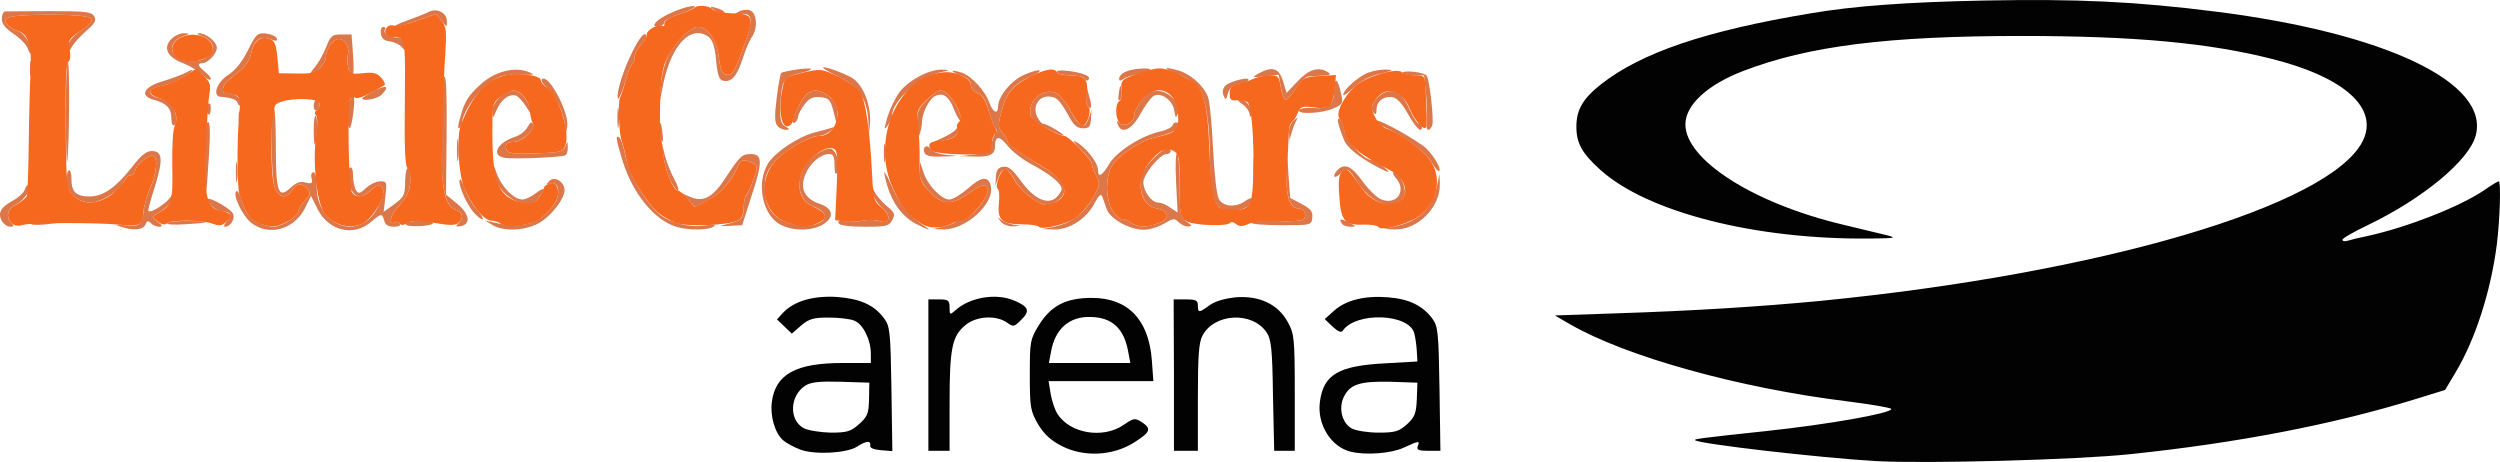 <?xml version="1.0" encoding="UTF-8"?> <svg xmlns="http://www.w3.org/2000/svg" width="2500" height="462" viewBox="68.402 167.127 825.624 152.564"><path fill="#DC774A" d="M108 241.9c-1.9-.601-1.601-.7 1.5-.4 4.899.601 5.899-.1 6.3-4.399.1-1.9 1.1-5.4 2.2-7.9 2.1-4.7 2.6-9.7 1.1-10.6-1.2-.801-6.1 3.199-6.1 5 0 .8-.601 1.399-1.4 1.399s-1.7.8-2.1 1.8c-1 2.9-7.5 7.2-11.101 7.2-4.3 0-7.699-2.899-8-6.899-.1-1.7.2-3.4.7-3.7s.9 1 .9 2.8c0 4.3 1.5 5.8 6 5.8s8.6-2.899 14-9.7c2.899-3.8 4.7-5.3 6.5-5.3 3.6 0 3.8 2.8 1.1 11.601-1.399 4.3-2.399 8-2.2 8.199.9.9 6.801-3.1 7.601-5.1.7-1.7.899-1.8.899-.4.101 1.7-2.1 4.301-5.5 6.4-1.899 1.1-1.899 1.1.101 2.7 1.6 1.2 1.7 1.5.5 1.6-.9 0-2.101-.5-2.8-1.2-.9-.899-1.301-.699-1.801.5-.699 1.799-4.199 2.099-8.399.599zM151.1 240.5c-2.8-2.5-5.899-9-4.7-10.2.301-.3.801.301 1.2 1.301 1.9 5.899 2.9 7.5 5.7 8.899 1.6.8 4.1 1.5 5.4 1.5 2.8 0 8.3-3.5 8.3-5.3 0-.6 1-2.1 2.1-3.4 1.8-1.8 2-2.5.9-3.8-1.7-2.1-3.7-1.899-5.2.5-1.9 3-4.4 2.5-5.7-1.1-1.2-3.601-1.5-25.5-.3-26.2.4-.3.7 5.5.7 12.8 0 15.2.8 17.4 4.899 13.601 1.801-1.7 3.2-2.2 4.9-1.7 2.1.5 2.4.3 2-1.4-.3-1.1 0-2 .6-2 .7 0 1.101 1.9 1.101 4.9 0 13 14.2 18 20 7 1.1-2.2 2-4.601 2-5.4 0-2.5-2.101-2.8-4.101-.6-1.1 1.2-2.8 2.1-3.8 2.1-2.899 0-5.6-8-3.1-9.5.6-.399 1 .7 1 2.7 0 1.8.5 4 1 4.8.8 1.2 1.3 1.101 3.3-.8 1.3-1.2 3.4-2.2 4.7-2.2 2.2 0 2.2.3 1.7 5l-.599 5.099 2.9-2.1c3.899-2.8 4.2-3.3 4.2-8.5.1-2.399.5-4.2 1-3.899 1.199.699 1 6.199-.301 8.699-.6 1.2-2.3 3.4-3.6 4.9-2.3 2.4-2.5 5.6-.3 4.3.5-.3 1.1-.1 1.5.5.399.601-.5 1-2 1-1.8 0-2.9-.6-3.2-2-.7-2.5-.9-2.5-4.5.5-5.7 4.9-13.9 2.8-17.5-4.3l-2.2-4.4-2 4.101C165.4 243.1 156.9 245.3 151.1 240.5zM231 241.4l-2.5-1.5 3 .7c9.399 2.199 15.1.5 19.8-5.801 2.4-3.3 1.7-8.1-1.1-7.1-1.4.5-1.5.4-.4-.8 1.5-1.601 4.5-.2 5 2.5.6 2.8-4.5 9.399-8.8 11.6-4.6 2.401-11.5 2.601-15 .401zM291.7 242c-7.2-2.2-14.4-11-17.7-21.8-2.2-7.2-2.4-8.6-1.101-7.7.5.3 1.5 3.101 2.101 6.3 1.2 5.9 6.399 14.801 11 18.9 3.399 3 10.1 4.7 15.199 3.9 3-.4 3.9-.301 2.801.399-1.801 1.201-8.4 1.201-12.3.001zM326.3 241.4c-6-3-8.3-13.601-4.3-20.2 2.3-3.8 9.8-8.8 15.3-10.3 2.1-.5 4.6-1.2 5.5-1.5 1.399-.5 1.3-.3-.2 1-1.1.899-2.8 1.6-3.8 1.6-3.2 0-11.7 5.101-14.8 8.8-2.4 2.9-3 4.601-3 8.2 0 6.5 2.6 10.2 8.3 11.9 9.1 2.6 16.1-2.4 7.7-5.601-6.301-2.399-6.101-11.899.5-16.899 1.899-1.4 4.199-2.4 5.199-2.2 2 .4 3.5 5.9 2.2 8-.6.8-.899 0-.899-2.4 0-3-.4-3.8-1.801-3.8-2.8 0-6.3 3-7.8 6.7-2 4.6-.2 8.1 4.601 9.7 4.6 1.5 5.1 4.5 1.1 6.899-3.6 2.101-9.6 2.201-13.8.101zM370.8 241c-4.4-2.399-7.601-6.6-9.4-12.6-.7-2.4-1.1-4.4-.899-4.4.199 0 1.5 2.5 2.899 5.7 2.5 5.3 5.9 9.3 10.2 12 3 1.9 1.3 1.4-2.8-.7zM379.8 242c1.899-.399 3.8-1.2 4.399-1.8.601-.6 1.601-.8 2.2-.6 1.3.5 5.601-3.801 7.601-7.601.8-1.6.899-2.5.1-3.3s-2.3-.2-5.5 2.1c-5.9 4.2-9 4.101-13.2-.399-2.5-2.601-3.399-4.4-3.3-6.7l.1-3.2 1.101 3.3c1.3 4.301 5.899 9.2 8.6 9.2 1.2 0 3.8-1.6 6-3.5 4.601-4.1 6.8-4.399 7.7-1 1.4 5.8-8.3 14.601-15.8 14.4l-3.3-.101L379.8 242zM416.1 242.1c5.7-1.101 10.1-4.301 13-9.301 2.6-4.399 2.7-4.899 1.4-7.5-.801-1.6-1.5-3.399-1.5-4.1 0-.6-1.7-2.8-3.7-4.8-2.2-2.101-2.9-3.2-1.7-2.5 3.1 1.5 7.4 6.899 7.4 9.2 0 2.899 1.3 2.3 3.899-2.101 2.601-4.1 10.7-9.2 16.9-10.5 1.8-.399 3.6-1.3 3.899-2.1.5-1.4 2.301-1 2.301.5 0 1-4.101 2.7-8.5 3.7-4.5 1-12.4 6.3-14 9.5-2.2 4.199-1.9 11.5.6 15 1.1 1.6 2.4 2.699 2.8 2.399.5-.2 1.7.2 2.7 1 2.3 1.7 5.1 1.9 9.3.4 4-1.4 3.8-4.2-.399-4.9-3.4-.6-5.5-3.899-5.5-8.7 0-2.399 1-4.3 3.8-7.3 3.8-3.899 6.2-5.1 6.2-3 0 .601-.601 1-1.4 1-2.1 0-7.6 6.7-7.6 9.3 0 3 2.699 6.7 4.8 6.7 1 0 2.8.7 4.1 1.7l2.4 1.6-.5-10.1c-.3-5.6-.101-9.9.399-9.6.4.3.801 5.199.801 10.8 0 9.6.199 10.5 2.3 11.899 1.8 1.301 1.899 1.601.5 1.601-.9.1-2.3-.601-3.2-1.4-1.3-1.399-1.8-1.3-4.8.5-1.8 1.101-4.8 2-6.601 2-4.699 0-11.1-3.5-12.3-6.8-.5-1.5-1.2-3.4-1.5-4.2-.399-1-1.1-.399-2.5 2.2-2.7 5.2-8.3 8.8-13.399 8.7l-4-.101 3.6-.696zM528.5 242.1c8.8-2 12.899-6 14.6-14.101l.7-3.5.1 3.4c.2 7.7-7.399 15.3-15.1 15l-3.3-.2 3-.599zM69 240.1c-1.4-2.7-.4-4.5 3.6-6.7 1.9-1 3.7-2.7 4-3.7s.8-1.6 1.101-1.4c1.1 1.2-1.101 4.801-3.801 6.2-3 1.601-3.8 4.2-1.699 6.3.899.9.8 1.2-.5 1.2-.901 0-2.101-.9-2.701-1.9zM78.6 240.9c.3-.5 2.9-.9 5.7-.8 5.9.1 5.4.5-1.5 1.199-2.6.201-4.5.101-4.2-.399zM123.6 240.8c.3-.399 3.5-.8 7.2-.699 7.9.1 7.2.6-1.5 1.1-3.4.199-6 .099-5.7-.401zM143.3 240.2c1.9-2 1.3-3.2-1.4-3.2-1.8 0-4.899-2.5-4.899-4 0-1.2 7.3 2.8 8.3 4.601.9 1.6-.7 4.399-2.6 4.399-.501 0-.301-.8.599-1.8zM202.5 241c.7-1.2 8.2-1.399 8.899-.2.2.4-1.8.9-4.5 1-3.199.1-4.799-.2-4.399-.8zM219.8 240.9c1.8-1.9 1.5-3.7-.7-4.4-3.899-1.2-5.1-7.3-5.1-26 0-11.1.399-17.6 1.1-18 .7-.5.9 5.4.8 19.101l-.199 19.8 3.8 3.1c4 3.4 4.5 6.7 1 7.3-1.601.299-1.801.099-.701-.901z"></path><path fill="#DC774A" d="M308.6 241.1c4.7-1.2 5.4-1.9 5.4-5.5 0-1.7.399-3.601.899-4.101.5-.6 1.601-2.899 2.4-5.3 1.399-3.9 1.399-4.3-.3-5.2-2.7-1.399-4-1.2-4.801.8-2.199 5-5.699 9.2-9.699 11.301L298 235.5l-2.2-2.3-2.3-2.3 2.7 1.2c4.399 1.899 7.399.399 11.6-5.9 4.899-7.5 5.6-8.2 8.6-8.2 3.8 0 3.9 2.601.3 13.5l-3.199 10-4 .2c-3.802.2-3.802.1-.901-.6zM345.4 240.9c-.5-.8.101-1 2-.7 1.5.3 4.2.2 6-.2 1.7-.399 4.2-.3 5.4.101 3.5 1.3 4.1-1.801.899-4.4-1.399-1.2-2.899-3.5-3.199-5.2-.5-2.901-.5-2.901.5-.501.6 1.4 2.5 3.7 4.199 5.101 2.7 2.199 2.9 2.8 1.9 4.699-1.1 2-2 2.2-9.1 2.2-4.8 0-8.199-.4-8.599-1.1zM398.9 240.3c-1.2-1.6-1.2-1.699.101-.6.8.6 2.6 1.3 4 1.6l2.5.4-2.601.2c-1.5 0-3.3-.7-4-1.6zM481.699 240.7c.301-.5 4-.7 8.2-.6 4.2.199 8.2 0 8.8-.4 1.5-.9.601-3.7-1.3-3.7-2.899 0-4.399-4.2-4.2-12l.2-7.5.5 8 .601 8 3.8 2c3 1.601 3.7 2.5 3.5 4.5-.3 2.5-.4 2.5-10.4 2.5-5.6 0-10-.4-9.701-.8zM511.5 240.9c-1.101-1.601-.2-1.7 2.5-.2 2.399 1.2 2.399 1.3.3 1.3-1.2 0-2.5-.5-2.8-1.1zM95.8 240.3c1.2-.199 3.2-.199 4.5 0 1.2.2.2.4-2.3.4s-3.5-.2-2.2-.4zM224.7 237.1c-2.601-3.101-5.301-9.801-4.4-10.7.3-.3 1 1.2 1.7 3.3s2.399 5 3.8 6.5 2.3 3 2 3.3-1.7-.8-3.1-2.4zM472.199 236.3c-2.8-1-4.199-6.199-4.199-16 0-12.1-1.4-21-3.801-24.199-.899-1.301-3.6-3.101-5.899-4-5.601-2.2-6.3-3.2-1.4-1.9 4.4 1.1 8.7 4.8 10.4 8.8.6 1.4 1.3 9 1.7 17 .399 8.2 1.199 15.5 1.899 16.8 1.4 2.601 5.601 3 8.9.601 2.399-1.601 2.899-.8.899 1.6-1.198 1.498-5.898 2.198-8.499 1.298zM240.3 234c-4.6-1.1-9.3-6.8-9.3-11.2.1-1.6.5-1.199 1.5 1.7 1.6 4.4 5.6 8.5 8.399 8.5 1 0 3-.899 4.5-2.1 1.4-1.101 2.601-1.7 2.601-1.2-.101.9-3.601 5.4-4.2 5.2-.1-.1-1.7-.4-3.5-.9zM408.9 232.4c-2-1.4-4.5-4.101-5.5-6-2.2-4.101-3.899-4.3-5.3-.601l-1 2.7.2-3c.1-2.2.8-3.1 2.399-3.3 1.7-.3 3.101.9 5.801 4.6 4.3 6 8.8 8.101 11.699 5.601 1-1 1.801-2.2 1.801-2.9 0-1.7-3.801-4.899-9.9-8.1-3-1.601-6.5-4.3-7.9-6.101-2.8-3.5-4.199-3.399-4.199.2 0 2.7-1.801 3.601-7.301 3.3l-4.199-.1 5-.6c4.399-.5 5-.9 5.3-3.101.2-1.399.8-3 1.3-3.7.6-.6.6-1.399.1-1.6-.399-.3-1.399-2.9-2.199-5.7-1-3.8-2.101-5.5-3.7-6.1-1.3-.5-2.3-1.7-2.3-2.8 0-1.2-1.101-2.301-3-3-1.601-.5-3-1.2-3-1.5 0-.301 1.3 0 3 .5 3.399 1.199 7.8 6.1 9.199 10.1 1.101 3.1 2.801 3.8 2.801 1.2 0-3.4 4.3-8.7 8.699-10.601 2.5-1.1 4.7-1.699 5-1.399.4.3-1.1 1.3-3.3 2.2-5.1 2.1-7.8 5.399-9.3 11.5-1.2 4.399-1.1 5.199.3 6.8.9 1 1.601 2.1 1.601 2.5 0 1.2 4.6 4.6 11.399 8.6 7.5 4.4 9.4 8.101 5.7 11.101-3.101 2.501-4.902 2.401-9.201-.699zM522.3 233c-1.8-1-4.4-3.7-5.8-6-2.9-4.5-3.101-4.6-5.7-2.3-2 1.8-2.5.4-.601-1.5 2.301-2.3 4.601-1.2 8.2 3.8 2 2.8 4.8 5.5 6.2 6 5.2 2 8.5-3 4.7-7.2-.9-1-1.101-1.8-.5-1.8 2 0 4.399 5.8 3.3 7.9-1.9 3.5-5.199 3.9-9.799 1.1zM136 219.7c0-7 .399-11.8 1-12.2.8-.5.899 3 .399 11.2-.399 6.5-.8 12-1 12.2-.199.2-.399-4.8-.399-11.2zM289.7 226.5c-.9-1.899-1.9-5.399-2.2-7.8l-.5-4.2 1 4c.6 2.2 1.899 5.7 3.1 7.8 1.101 2 1.601 3.7 1.101 3.7-.401 0-1.601-1.6-2.501-3.5zM482.3 223.5c0-3.8.2-5.3.399-3.2.2 2 .2 5.2 0 7-.199 1.7-.399.1-.399-3.8zM146.3 224c0-3 .2-4.3.4-2.7.199 1.5.199 3.9 0 5.5-.2 1.5-.4.2-.4-2.8z"></path><path fill="#DC774A" d="M523.5 222.4c-6.2-3.3-10.4-6.601-11.301-9.2-2-5-2.5-7.5-1.399-6.8.5.3 1.3 2.1 1.6 4 .601 3.399 6.5 9.6 9.101 9.6.5 0 2.1.9 3.5 2 2.999 2.4 2.499 2.5-1.501.4zM541 220.4c-2.2-3.4-9.101-8.5-15.2-11.2-1.601-.6-2.8-1.6-2.8-2.1 0-1 9.399 4 15.3 8.1 2.7 1.9 6.3 7.5 5.399 8.4-.299.3-1.5-1.1-2.699-3.2zM90.1 205.3c0-9.399.3-17.399.7-17.699.7-.4.5 28.199-.2 32.899-.2 1.1-.4-5.7-.5-15.2zM219.3 216.5c0-3.3.2-4.5.4-2.7.199 1.801.199 4.5 0 6-.2 1.5-.4 0-.4-3.3zM360.3 217.5c0-2.7.2-3.8.399-2.2.2 1.5.2 3.7 0 5-.199 1.2-.399 0-.399-2.8zM234.8 219.2c-4.3-.9-2.1-5 3.7-6.9 1.7-.5 3.5-2 4.1-3.199.9-1.601 1.4-1.9 1.9-1 1 1.5-3.8 5.899-6.4 5.899-2.3 0-3.1.9-2.399 2.601.399 1.199 2.399 1.399 9.5 1.199 8-.3 9.1-.5 9.899-2.3.7-1.899.8-1.899.8.2.101 1.2-.3 2.4-.8 2.7-1 .7-17.9 1.4-20.3.8zM373.699 217.5c-.8-1.899 1-2.899 2-1.1.4.8 2.801 1.6 5.301 1.899 4.3.301 4.199.4-1.101.5-4.2.201-5.799-.199-6.2-1.299zM172 210c0-2.899.3-5 .7-4.6.699.7.5 8.7-.301 9.5-.199.2-.399-2-.399-4.9zM286.4 212.6c-.3-.801-.399-2.5-.199-3.801.3-1.699.5-1.3.899 1.5.5 3.801.2 4.701-.7 2.301zM380 212.5c1.899-.899 3.8-2.1 4.199-2.8.4-.7.801-.7.801-.2 0 2.101-1.7 3.5-5 4l-3.5.601 3.5-1.601zM371.199 208.5c0-4.3.4-5.5 3.101-8.2 1.7-1.8 3.899-3.3 4.8-3.3 1.9 0 5.2 4.101 6.3 7.8 1.2 3.7-.3 2.5-2-1.699-1.6-4.101-3.399-5.4-5.899-4.4-2 .7-4.5 5.4-4.601 8.5 0 1.3-.399 3.2-.8 4.3-.5 1.299-.8.399-.901-3.001zM494.1 210.9c-.1-1.5.7-3.3 1.6-4 1.301-1.101 1.5-1.101.9-.101-.5.801-1.2 2.601-1.6 4l-.801 2.7-.099-2.599zM355.199 207.5c-.3-7.2-2.899-11.5-9.1-14.6-2.8-1.4-5.4-2.9-5.7-3.2-1.399-1.4 7.3 1.7 9.8 3.4 3.5 2.5 6 9.3 5.5 15l-.399 4.4-.101-5zM413.9 209.5c-2.6-1.3-4.899-3.2-5.1-4.2-1.2-4.699 3.7-9.199 8.3-7.5 1.1.5 3.3 3 4.7 5.7 3.2 5.9 4.7 6.5 6.1 2.8l1-2.8-.2 3c-.199 2.5-.6 3-2.699 3-1.801 0-3-1-4.601-4-3.1-5.5-4.1-6.5-6.899-6.5-3.2 0-5.101 3.4-3.601 6.601.6 1.299 1.5 2.399 2.1 2.399.5 0 2.399.9 4.199 2 4.601 2.8 2.301 2.4-3.299-.5zM255.1 209.4c-.2-4.3-3.2-11-5.8-13.101-1.5-1.199-2.4-2.6-1.9-3 2.101-2.1 9.2 11.301 8.301 15.801-.401 2.2-.401 2.2-.601.3zM272.3 206c0-3 .2-4.3.4-2.7.199 1.5.199 3.9 0 5.5-.2 1.5-.4.2-.4-2.8zM183.8 209.4c-1.1-1-1-7.601.2-9.4.5-.8 1-1.2 1.2-1 .7 1-.7 11.1-1.4 10.4zM220.5 205.5c1.399-5 2.5-6.7 6.5-10.399 4.8-4.5 11.7-6.2 16.5-4 1.6.699 1.2.8-2 .699-7-.199-8.101.101-12.5 3.601-3.9 3.1-7.9 9.2-8 12.3 0 .6-.4 1.4-1 1.8-.5.299-.3-1.501.5-4.001zM325.1 208.6c-.9-1-.9-3.5-.2-9.101.5-4.2 1.2-7.899 1.5-8.3.4-.3 2.9-.8 5.601-1.2 5.8-.7 5.699.101-.301 1.5-4.6 1.2-5.399 2.7-5.6 11.7-.1 3.5.3 5 1.7 5.7 1.5.899 1.5 1 .1 1.1-.9.001-2.201-.599-2.8-1.399zM361.5 205.7c.8-2.6 2.6-6.3 4-8.2 3.1-4 9.8-7.5 14.1-7.399 2.6.1 2.6.199-1 1-7 1.699-15.6 9.5-15.6 14.199 0 .7-.7 2.2-1.5 3.301-1.2 1.699-1.2 1.299 0-2.901zM437.6 208.3c-.6-1.399-.5-1.5.5-.6 1.6 1.6 4.9-.1 4.9-2.7 0-1 1.199-3.3 2.6-5 2.1-2.399 3.3-3 5.7-2.8 3.7.4 7.399 4.8 6.1 7.5-.7 1.5-.8 1.4-1.2-1-.399-3.4-4.399-6.3-6.8-4.9-.899.5-2.8 3.101-4.3 5.801-2.8 5.299-6.3 6.999-7.5 3.699zM533.4 204.8c-2-3.6-3.7-5.399-5.2-5.6-2.899-.4-5.199 1.4-5.199 4.1 0 1.601-.301 1.801-1.101 1-1.7-1.699 1.4-6.1 4.601-6.899 3.199-.8 5.3.899 7.699 6.399 1 2.301 2.301 4.2 2.801 4.2.6 0 1 .5 1 1-.001 2.3-1.802.7-4.601-4.2zM539.6 207.8c.2-1.3.1-5.3-.2-9l-.7-6.8h-3.3c-1.8 0-3.5-.3-3.8-.8-.2-.4 1.3-.6 3.5-.4 2.1.2 4.2.801 4.5 1.4 1 1.6 2.4 14.7 1.8 16.3-.9 2.3-2.3 1.8-1.8-.7zM125 206.2c0-3.3-1.601-5-5.7-6.1-4.9-1.301-3.6-4.2 2.7-6.101 3-.899 6.5-2.2 7.8-2.899 3.5-1.9 2.6-.5-1.3 1.8-1.9 1.1-5 2.3-7 2.7-4.3.8-4.601 3-.601 3.899 1.601.3 3.4 1.2 4 1.8 1.601 2 2.4 6.4 1.2 7.101-.699.5-1.099-.4-1.099-2.2zM147.2 206c0-1.899.199-2.7.5-1.7.199.9.199 2.5 0 3.5-.3.9-.5.1-.5-1.8z"></path><path fill="#DC774A" d="M330.5 205.9c.399-1.3 1.6-3.9 2.699-5.601 2.301-3.899 5.301-4.3 9.2-1.199 2 1.6 2.601 2.899 2.5 5.699l-.1 3.7-1.101-4.5c-1.1-4-1.5-4.5-4.3-4.8-2.5-.2-3.7.3-5.3 2.4-1.1 1.5-2.1 3.3-2.1 4 0 .699-.5 1.6-1.101 2-.797.401-.897-.099-.397-1.699zM231 203.8c0-2.899 4-6.8 7-6.8 2.1 0 4.5 2.7 5.5 6 .6 2.2.399 2.101-1.3-.6-1.101-1.8-2.601-3.4-3.4-3.7-2.1-.7-4.9 1.2-6.3 4.6-1.4 3.2-1.4 3.2-1.5.5zM481.1 204.8c-.1-.899-1.1-2.399-2.3-3.199-1.8-1.301-1.9-1.601-.601-1.601 1.9 0 4.2 3.5 3.4 5.3-.199.7-.499.5-.499-.5zM136.4 203.9c-.3-.601-.1-1.601.5-2.2.801-.8 1.101-.5 1.101 1.1-.001 2.4-.501 2.8-1.601 1.1zM497.4 203.5c.101-.5 2.2-.899 4.5-.7 5.4.4 7.101-1 7.101-6.199.1-4.4 1.3-3.5 2.399 1.899.601 2.7.3 3.2-2.6 4.4-3.7 1.7-12 2.1-11.4.6zM172 202.1c0-1.2.5-2.101 1-2.101.6 0 1 .601 1 1.4s-.4 1.8-1 2.1c-.5.301-1-.299-1-1.399zM427.699 202.3c-.399-.3-.699-2-.6-3.699l.1-3.101.9 3.4c1.001 3.3.801 4.7-.4 3.4zM146.8 200.9c-.3-.9-2.4-1.601-5.5-1.8-2.9-.2-1.3-4.801 2.4-7.2 2.5-1.601 4.699-4.4 6.6-8.2 2.7-5.4 3.1-5.8 6-5.5 1.7.2 3.2.9 3.5 1.6.3.9-.2 1-2 .301-3.4-1.301-5.6.3-6.4 4.399-.399 2.2-1.8 4.4-3.8 6-1.7 1.4-3.7 3-4.3 3.601-1.4 1.1-1.8 4-.5 3.699 1.6-.399 5.2 1.4 5.2 2.801 0 1.599-.7 1.899-1.2.299zM286.6 195.5c.2-3.3 1.4-7.8 2.5-10 2.5-4.8 7.3-9.5 9.8-9.5 3.2 0 6.3 4.5 6.9 10.2.6 4.3 1.1 5.4 2.7 5.6 1.6.2 2.399-.899 4.5-6.5 4.399-12.1 4.399-14.1-.5-13.5-1.801.2-1.9.2-.2-.8.899-.6 2.6-.8 3.7-.5 2.399.8 2.8 6 .6 9-.7 1.101-2.1 4.3-3 7.2-1.9 5.7-3.6 7.6-6.3 7.1-1.4-.3-1.9-1.6-2.4-6.699-.399-4.601-1.2-6.801-2.5-7.801-5.7-4.2-12.2 2.5-14.9 15.3l-1.4 6.899.5-5.999zM437.9 197.8c.4-2.8.601-2.899.9-.899.2 1.3 0 2.7-.5 3.2-.601.599-.7-.301-.4-2.301zM188 199.6c0-.2 1.8-1.301 4-2.5 4.1-2.101 5.2-1.5 2.399 1.3-1.299 1.4-6.399 2.3-6.399 1.2zM272.6 197c1.5-7.7 8.2-21.1 9.2-18.2.2.601-.6 2-1.7 3.101-1.2 1.2-2.1 3-2.1 4 0 1.1-.4 2.2-.9 2.5-.399.3-1.399 2.7-2.1 5.3-1.6 5.799-3.3 8.199-2.4 3.299zM472.5 198.7c-.5-1.2-.301-2.4.6-3.3 1.7-1.601 9-3.3 7.4-1.601-.5.601-2.101 1.2-3.5 1.4-1.601.2-2.601 1.1-3.101 2.8-.599 2.201-.7 2.301-1.399.701zM491.4 195.9l-.7-4.101-4.6.5c-4.2.5-4.4.4-2.1-.899 4.6-2.5 6.8-1.8 8.1 2.5l1.2 3.899 3.7-3.899c3.699-3.9 6.899-4.9 10-2.9 1.1.7.699 1-2 1.101-1.9.1-4.101.3-4.7.3-.7.1-2.4 1.8-3.8 3.899-1.4 2-3 3.7-3.5 3.7s-1.301-1.9-1.6-4.1zM512 198.4c0-1.601 5.199-6.2 8.3-7.3 1.6-.601 4.3-1.101 6-1 2.6.1 2.2.3-2.101 1.399-3.5.8-6.5 2.4-8.8 4.601-1.899 1.8-3.399 2.8-3.399 2.3zM135.2 191.8c-1.2-1.199-4-2.899-6.301-3.8-5.199-1.899-6.8-5.1-3.899-8 1.1-1.1 3-2 4.3-1.899 2 .1 2 .1-.5 1-5.4 2-4.5 7.3 1.4 8.1 7.699 1.2 11.8-5.6 5-8.1-1.5-.5-2-1-1.2-1 2.399-.101 6 2.8 6 4.8s-3 5.1-4.8 5.1c-1.801 0-1.4 1 1.1 3 1.2 1 2 2.101 1.6 2.4-.3.299-1.5-.401-2.7-1.601zM426.5 193.1c-.301-.6-2.4-1.1-4.5-1.1-2.101 0-4.2-.399-4.5-1-.4-.6 1.1-.8 4.199-.399 4.801.699 7.2 1.8 6.101 2.899-.3.4-.9.2-1.3-.4zM438 193.2c0-1.7 2.399-3 6.699-3.4 5-.399 4.7.9-.5 1.801-2 .399-4.3 1.1-4.899 1.699-.9.6-1.3.6-1.3-.1zM78.3 189.5c0-2.2.2-3 .4-1.7.199 1.2.199 3 0 4-.3.9-.5-.1-.4-2.3zM172.3 189.4c1.2-1.4 2.9-4.4 3.8-6.7 1.5-3.8 2-4.2 5-4.2h3.4l.5 6.8c.3 3.7.2 6.7-.2 6.7-1.1 0-2.1-4.7-1.5-6.899.6-2.5-1-5.101-3.2-5.101-1.7 0-4.1 3.601-4.1 6.3-.101 1.601-3.601 5.7-4.9 5.7-.6 0-.1-1.2 1.2-2.6zM77.5 183c-.4-1.1-2.4-3.2-4.601-4.7C70.2 176.5 69 175 69 173.4c0-1.3.5-2.4 1-2.5.6 0 7.2-.101 14.7-.101 11.899 0 13.899.2 14.8 1.7.8 1.3.3 2.3-2.601 4.8-2 1.801-4.1 4.101-4.699 5.2-1.101 1.9-1.101 1.9-1.2-.2 0-1.5 1.3-3.1 3.899-4.899 6.7-4.4 4.801-5.4-9.8-5.4-13.3 0-16.399.7-14.2 3.3.601.801 2.2 1.801 3.5 2.101 2.2.5 5.4 6.2 4.2 7.3C78.4 185 77.9 184.2 77.5 183zM201.1 182.7c-.7-.9-2.5-1.7-3.899-1.9-1.9-.199-2.801-1-3-2.5-.201-1.3.199-2.3.799-2.3.6 0 .899.4.5.9-.601 1.1 1.2 2.5 3.8 2.6 2.3.2 4 2 3.5 3.5-.3.9-.8.8-1.7-.3zM202.6 174c2.8-1 6.101-2.3 7.3-2.899 2.7-1.5 6.101.199 6.101 3 0 2.1 0 2.1-1.8-.101l-1.801-2.3-6 2.2c-3.3 1.1-6.699 2.1-7.5 2-.8 0 .9-.9 3.7-1.9zM285 174.5c1.3-1.6 6.5-4.1 10.5-5.1 4.5-1 2.1.899-3.3 2.6-2.601.9-4.601 2-4.5 2.601.1.5-.7 1.1-1.801 1.1-1.599.199-1.799-.101-.899-1.201zM304.4 170.5c-1.8-1.3-1.8-1.399.4-.8 1.2.3 2.5.9 2.8 1.4.8 1.4-1 1.1-3.2-.6z"></path><path fill="#F5681E" d="M372.699 241c-4.3-2.7-6.6-5.5-9.399-11.7-7.4-16.1 1.7-37 16.7-38.3 4-.399 9 1.9 9 4.101 0 1.1 1 2.3 2.3 2.8 1.5.6 2.6 2.399 3.6 5.7.8 2.699 1.8 5.399 2.3 6.1s.5 1.4-.199 1.8c-.5.3-1 1.7-1 3s-.4 2.7-1 3c-2 1.2-18.301.601-19.101-.7-1.399-2.199-.5-3 3.5-3.3 3.8-.2 6-2 5.101-4.2-.2-.699 0-1.5.6-1.899 2.2-1.3-3-10.4-6-10.4-.9 0-3.1 1.5-4.9 3.3-3 3.101-3.199 3.601-2.6 8.7.4 3 .6 8.3.5 11.7-.1 5.7.2 6.5 3.3 9.7 4.2 4.5 7.3 4.6 13.2.399 3.2-2.3 4.7-2.899 5.5-2.1s.7 1.7-.1 3.3c-1.801 3.4-6.2 8-7.4 7.8-.6-.1-2 .301-3.1.801-3.802 2.098-7.901 2.198-10.802.398zM411.5 242c-.301-.399-2.7-.8-5.5-.8-6.7 0-8.301-1.4-7.7-6.9.2-2.399.1-4.6-.4-4.8-1.1-.8 1-6.5 2.5-6.5.601 0 2 1.601 3 3.5 1 1.9 3.601 4.601 5.8 6.101 3.2 2.199 4.4 2.6 6.5 1.8 6.801-2.4 5.2-7.601-3.899-12.8-6.7-3.9-10.8-6.9-10.8-8.2 0-.4-.7-1.5-1.601-2.5-1.399-1.601-1.5-2.4-.3-6.8 1.5-6.101 4-9.101 10-11.9 4.9-2.4 7.4-2.7 8.4-1.2.3.601 2.3 1 4.399 1 4.8 0 6 1.3 5.4 6-.3 2.101-.101 4 .5 4.4 1.399.899-.601 6.8-2.2 6.3-.6-.2-2.3-2.5-3.8-5.2-1.4-2.7-3.601-5.2-4.7-5.7-4.6-1.699-9.5 2.801-8.3 7.5.399 1.601 8.8 6.7 11.1 6.7 1.4 0 9.101 7.9 9.101 9.3 0 .7.699 2.4 1.5 4 1.3 2.601 1.199 3.101-1.4 7.5-1.5 2.5-4.2 5.5-6 6.601-3.7 2.098-10.901 3.698-11.6 2.598zM523.5 242c-.301-.399-2.5-.8-5-.7-6 .301-7.301-1.3-7.801-9.5-.399-5.199-.1-7.1 1-8 1.601-1.3 1.801-1.1 6.601 5.7 3.899 5.4 11.399 6.9 13.7 2.5 1.399-2.5-.5-6.6-3.9-8.3-11.3-5.9-14.7-8.7-15.7-13.1-.3-1.7-1.1-3.7-1.6-4.301-1.4-1.699 1.1-6.899 5.1-10.699 3.3-3.101 13.8-6.301 15.5-4.601.601.601 2.5 1 4.3 1 3.2 0 3.301.2 3.5 4.3.5 9.5.5 12.2.101 12.9-.601 1.2-3.8-2.4-5.2-5.9-2.7-6.699-8.2-8.1-11.6-3-1.4 2.101-1.4 2.7 0 5.5.899 1.7 2.6 3.4 3.8 3.801 4.6 1.399 12.5 7.3 14.8 11 4.1 6.699 1.2 15.699-6.3 19.199C529.6 242.2 524.3 243.3 523.5 242zM72.3 240.9c-2.1-2.101-1.5-4.8 1.6-6.3 1.6-.9 3.1-2.1 3.4-2.8.2-.699.5-8.699.6-17.8.101-9.1.4-19.5.601-23.2.499-8.2-.801-12.6-4.101-13.4-1.3-.3-2.899-1.3-3.5-2.101-2.199-2.6.9-3.3 14.2-3.3 14.7 0 16.5 1 9.7 5.5-3.7 2.4-3.9 2.9-3.4 6 .4 2 .2 3.601-.399 4-.8.5-1 7.4-.9 21.3.2 20 .3 20.7 2.5 22.9 3.2 3.2 8.101 3 12.7-.4 2-1.6 3.9-3.6 4.2-4.5.399-1 1.3-1.8 2.1-1.8s1.4-.6 1.4-1.399c0-1.801 4.899-5.801 6.1-5 1.5.899 1 6-1.2 10.8-1.1 2.6-2.1 6.3-2.199 8.2-.2 4-1.2 4.399-8.2 3.699C100 240.6 78.8 240.6 76 241.4c-1.5.5-3 .2-3.7-.5z"></path><path fill="#F5681E" d="M120.5 240.3c-2-1.5-2-1.5-.101-2.6 4.9-3 5.101-3.6 4.9-15.7-.1-6.6.2-12.399.9-13.6 1.5-3.2-.9-7.601-4.9-8.8-4.4-1.2-4.2-3.2.3-4.101 2-.3 5.4-1.8 7.601-3.1l4-2.601 2.5 2.4c2 1.9 2.399 2.9 1.899 5.8-.399 1.9-.899 9.7-1.2 17.2-.699 16.4.2 20.6 4.7 21.5 3.8.7 4.3 1.6 2 3.7-1.399 1.3-2.399 1.399-4.5.6-3.399-1.3-13.899-1.3-15.1-.1-.599.602-1.799.402-2.999-.598zM152.9 240.4c-2.399-1.3-3.3-2.8-5.399-8.9-.8-2.399-.9-17.8-.101-26.2.5-5.699.4-6.199-1.699-6.899-1.2-.5-2.5-.7-2.9-.601-1.3.301-.9-2.6.5-3.699.6-.601 2.6-2.2 4.3-3.601 2-1.6 3.4-3.8 3.8-6 .801-3.899 3.101-5.6 6.101-4.5 1.6.5 2.1 1.9 2.5 6l.5 5.3 6 .101c4.8.1 6.3-.3 7.7-1.9 1-1.1 1.699-2.5 1.8-3.2 0-2.699 2.399-6.3 4.1-6.3 2.2 0 3.8 2.601 3.2 5.101-.3 1-.3 2.899.1 4.3.5 2.1 1 2.3 4.801 1.899 3.399-.399 4.699-.1 6.1 1.5 1 1.101 1.5 2.2 1 2.5-5.4 3.2-8.6 4.601-9.5 4.101-.6-.4-1.4-.101-1.8.5-.9 1.5-.5 28 .5 30.399 1 2.301 4 2.2 6.399-.399 2-2.2 4.101-1.9 4.101.6 0 3.101-4.2 9.3-7.101 10.601-4.5 1.8-9.8.199-12.5-3.801-2.5-3.8-3.8-16.6-2.6-25.5.5-3.399.5-6.1-.1-6.699-.5-.5-.4-1.101.199-1.5.601-.4 1.101-1.4 1.101-2.2 0-2.3-12.8-2-14.601.399-1.699 2.101-1.899 22.5-.3 27.101 1.3 3.6 3.8 4.1 5.7 1.1 1.5-2.399 3.5-2.6 5.2-.5 1.1 1.3.899 2-.9 3.8-1.1 1.301-2.1 2.801-2.1 3.4 0 1.9-5.7 5.3-8.7 5.2-1.501-.103-4.001-.703-5.401-1.503zM200.5 241c-.4-.6-1-.8-1.5-.5-2.2 1.3-2-1.899.3-4.3 1.3-1.5 3-3.7 3.6-4.9 1.4-2.8 1.4-8 0-8.8-.699-.5-1-7.5-.8-21.2.2-18.6 0-20.6-1.5-21.5-1-.5-2-.699-2.3-.399-.4.3-1.2.1-2-.5-1.7-1.4.1-4.101 2.2-3.3.8.3 4.2-.4 7.6-1.601l6.3-2.3 1.801 2.3c1.6 1.9 1.699 3.4 1.3 10.4-.4 4.399-.8 16-1.101 25.6-.5 18.9.601 25.2 4.7 26.5 2.2.7 2.5 2.8.601 4.3-.9.801-3.2.801-8-.1-5.2-.9-7.2-.8-8.7.1-1.201.7-2.101.8-2.501.2z"></path><path fill="#F5681E" d="M234 241.1c-.8-.601-2.3-1.101-3.3-1.101-2.4 0-6.801-5.3-9-10.899-1.9-4.7-2.601-16.7-1.101-20.601 3.4-9.3 8.101-14.7 14.2-16.399 4.1-1.101 12.2-.2 12.2 1.5 0 .699.899 1.8 2.1 2.399 3.601 2 7.7 14.9 6 19.2-.8 2.1-1.5 2.3-9.899 2.6-7.101.2-9.101 0-9.5-1.199-.7-1.7.1-2.6 2.4-2.6 2.8 0 7.4-4.399 6.3-6.1-.5-.8-.899-2.7-1-4.2-.199-3.3-3-6.7-5.399-6.7-1 0-2.9.9-4.3 2.101-2.7 2-2.7 2.199-2.7 12.399.1 16.2 2.1 20.8 9.7 22.5 3 .7 3.899.5 5.399-1.3 1-1.2 1.8-2.7 1.9-3.3 0-.7.899-1.4 2-1.7 1.5-.4 2.2.1 2.6 2 .7 2.7-1.5 6.4-5.8 9.6-3 2.2-10.6 3.3-12.8 1.8zM291.4 240.7c-1.699-.7-4.1-2.1-5.5-3.2-3.899-3.2-9.699-12.7-10.5-17-.399-2.2-1.1-5.1-1.6-6.5-1-2.6-1.4-13.1-.6-14.7.3-.399 1.1-2.899 1.8-5.6.7-2.6 1.7-5 2.1-5.3.5-.3.9-1.4.9-2.5 0-1 .899-2.8 2-3.9 1.1-1.1 2-2.7 2-3.5 0-1.6 3.899-3.6 5.3-2.8.4.2.6-.1.5-.8-.2-.8 1.6-2 4.4-2.9 2.6-.8 5-1.8 5.399-2.2 1.1-1.199 4.9-.899 6.2.4.6.6 3.3 1.2 6 1.3 7.899.2 8 .7 3.2 13.8-2.101 5.601-2.9 6.7-4.5 6.5-1.601-.199-2.101-1.3-2.7-5.6-.601-5.7-3.7-10.2-6.9-10.2-2.5 0-7.3 4.8-10 9.9-1.8 3.6-2.199 6.2-2.5 15.5-.1 6.1 0 11.5.301 11.899.3.5.6 2.7.8 5 .3 4.4 3.2 11.7 4.7 11.7.5 0 2 1.2 3.3 2.8l2.399 2.7 4.5-2.399c4.101-2.101 7.601-6.2 9.8-11.301.801-2 2.101-2.199 4.801-.8 1.699.9 1.699 1.3.3 5.2-.8 2.4-1.9 4.7-2.4 5.2-.5.6-.899 2.5-.899 4.3 0 2.1-.601 3.6-1.9 4.2-3.001 1.701-17.201 2.201-20.701.801zM328 240.5c-7.4-2.7-9.5-13-4-19.7 3.1-3.8 11.6-8.8 15-8.8 5.8 0 8.199-9.1 3.399-12.899-3.899-3.101-6.899-2.7-9.2 1.199-1.1 1.7-2.399 4.5-2.699 6-.5 1.9-1.301 2.7-2.4 2.5-1.9-.399-2.6-6.3-1.3-12.3.8-3.899.899-4 6.8-5.399 5.8-1.301 6.2-1.301 11.6 1.3 3.101 1.5 6.4 3.8 7.301 5.3 1.8 2.8 3.1 11.8 3.899 26.8.4 8.3.601 9.101 3.101 11.101 3.399 2.699 2.899 5.899-.7 4.5-1.2-.4-3.601-.5-5.3-.101-1.7.4-4.5.5-6.2.3l-3.101-.5.4-8.1c.5-11.1.4-13.8-.2-14.8-1.9-3.101-9.8 2.399-11.4 7.899-1.5 4.801 0 8.801 3.699 10.4 4.9 2.2 5.4 4 1.801 5.6-3.1 1.5-5.9 1.4-10.5-.3zM441.6 240.5c-1-.8-2.2-1.2-2.7-1-.399.3-1.7-.8-2.8-2.399-2.5-3.5-2.8-10.801-.6-15 1.6-3.2 9.5-8.5 14-9.5 7.3-1.601 8.199-2.4 8-7.101-.2-8.399-6.9-11.399-11.9-5.399C444.199 201.8 443 204 443 205c0 2.5-3.301 4.3-4.801 2.8s-1.6-6.5-.1-7.3c.6-.399.9-2.1.7-3.7-.3-3.399 0-3.699 7.8-6.1 5.3-1.7 6.5-1.5 15.4 3.2 3.699 1.899 5.3 7.899 5.8 22.5.5 14 1.7 19.5 4.5 19.7 6.3.6 7.7.3 8.899-2 1.9-3.4 1.4-29.801-.6-33-.4-.601-2-1-3.4-.9-2.3.3-2.699-.1-2.699-2.2 0-1.7.6-2.6 2-2.8 1.1-.2 3.399-1 5.199-1.8 1.7-.8 4.4-1.4 6.101-1.4 2.7 0 3 .4 3.6 4 .3 2.2 1.101 4 1.601 4s2.1-1.7 3.5-3.8c2.199-3.4 2.899-3.7 7.8-4l5.3-.3-.4 4.3c-.6 6.1-1.699 7.1-6.899 6.4-3.9-.5-4.4-.301-5.3 1.8-.5 1.3-1.4 2.7-2 3.1-.601.3-1 2.3-1 4.3-.101 2-.301 7.2-.601 11.5-.6 8.101.9 12.7 4 12.7 1.9 0 2.8 2.7 1.3 3.7-.699.4-4.3.6-8 .4-3.8-.101-8.1.199-9.8.899-2.2 1-3.2 1-4.3.101-.8-.7-1.7-.801-1.9-.4-.8 1.3-11.899.9-14.399-.5-2.2-1.2-2.3-1.9-2.3-11.7 0-9.399-.2-10.5-2-11.5-2.601-1.399-5.101-.1-8.5 4.4-4.301 5.6-2.601 13.6 3 14.6 4.199.7 4.399 3.5.399 4.9-4.201 1.5-7 1.3-9.3-.4zM129.8 187.3c-5.6-.899-6.2-6.3-.8-8.199 5.2-1.801 10.899 1.399 9.399 5.3-.5 1.3-1.199 1.7-4.899 2.899-.5.2-2.2.2-3.7 0z"></path><path fill="#020202" d="M688 319.4c-18.9-1.101-58.601-5.7-59.801-6.9-.399-.399 1.7-.7 23.301-3 20.699-2.2 41.5-5.899 41.5-7.3 0-.399-6.4-1.5-14.301-2.5-35.899-4.399-73.3-14.8-91.8-25.5l-5-2.899 20.3-.7c24.9-.8 47.5-2.2 67.301-4.101 92.699-9.1 168-31.3 179.1-52.6 5.6-10.9-5.7-21.2-29.8-27.3-20.9-5.3-45.3-7.6-82.8-7.6-44.101 0-70.5 3.3-92 11.601-11.7 4.5-19 11.199-19 17.6 0 11.7 22.5 26.1 52 33.1 5.8 1.4 12.3 3 14.5 3.5 3.5.9 2.8 1-5.5 1.101-37.9.399-73.601-8.7-89.101-22.7-6-5.4-7.899-8.8-7.899-14.2 0-5.6 2.1-9.3 8.199-14.1 13.301-10.4 34.4-17.601 69.301-23.4 14.1-2.399 31.699-3.7 57.1-4.2 30.8-.6 50.1.301 76.9 3.7 55.899 7.101 90.199 23.5 85.5 40.9-2.2 8.2-17.4 20.8-35.7 29.6-4.601 2.2-8.3 4.3-8.3 4.8s.8.601 1.8.301c.899-.301 3.8-1 6.3-1.5 13.3-2.9 30.6-9.7 38.6-15.101 2.4-1.7 4.601-3 4.9-3 .8 0 .4 12.4-.6 20.7-2 15.601-7.101 31.5-13.7 42.5l-3.4 5.7-9.7 3C839 307.3 807.4 313.4 772 317.1c-17.801 1.9-67.6 3.2-84 2.3zM332.699 315.6c-2.099-.8-4.699-2.2-5.699-3.1-2.7-2.399-4.301-8-3.7-12.6 1.2-9.2 7.899-12.9 23.399-12.9H356v-3c0-4.699-2.601-9.899-5.5-11-1.5-.6-5.301-1-8.5-1-4.9 0-6.4.4-9 2.601l-3.101 2.7-2.5-2.4L325 272.6l2.1-2.3c3.7-3.801 10-5.601 17.8-5.101 7.601.601 12.2 2.601 15.5 7.101 1.9 2.6 2.101 4.3 2.4 23.3l.3 20.5-3.8-.301c-2.4-.199-3.7-.8-3.5-1.5.3-1.8-1.4-1.6-4.3.301-3.4 2.2-14 2.8-18.801 1zm19.401-8.4c2.8-2.5 3.2-3.5 3.3-8.3l.101-5.4-9.4-.3c-7.2-.2-9.9.101-11.8 1.3-5.101 3.4-5.4 11.3-.5 14 1.5.8 5.5 1.4 8.899 1.5 5.499 0 6.7-.4 9.4-2.8zM419.199 314.5c-3.899-2-5.899-3.899-8-7.3-2.5-4.399-2.699-5.5-2.699-16.3 0-11.1.1-11.7 3-16.4 4-6.5 9-9 17.5-9 11.899 0 18.8 7.2 19.8 20.601l.5 6.899h-34.601l.7 4.301c.4 2.3 1.4 5.199 2.2 6.5 4.2 6.499 15 8.3 21.8 3.699 3.5-2.399 3.8-2.399 6.2-.899 3.2 2.199 2.7 3.3-2.9 6.8-7 4.299-16.299 4.699-23.5 1.099zM441 283.301c-1.4-7.801-5.4-11.4-12.5-11.5-7-.2-11.7 4-13 11.5l-.7 3.699h26.899l-.699-3.699zM514.5 316.3c-6.601-1.6-11.2-9.1-10.2-16.499 1.2-9 6.1-11.9 21.7-12.7l10.5-.601-.2-3.5c-.101-1.899-.5-4.5-.8-5.699-1.601-6.7-19.4-7.301-23.7-.9-.4.7-1.7.1-3.3-1.4l-2.601-2.5 3-2.699c4-3.601 10.2-5.101 17.8-4.5 6.9.5 11.5 2.699 14.7 7 1.9 2.6 2.101 4.3 2.4 23.3L544.1 316h-4c-3.2 0-3.9-.3-3.5-1.5.8-1.899.5-1.899-4.7.5-4.201 1.9-12.4 2.5-17.4 1.3zm18.5-9c2.6-2.399 3.1-3.6 3.3-8.3l.2-5.5-9-.3c-10.101-.2-13.301.8-15.4 5.2-1.7 3.7-.4 8.7 2.9 10.3 1.399.7 5.3 1.3 8.699 1.3 5.401 0 6.701-.4 9.301-2.7zM375 291v-25h3.5c3.1 0 3.5.301 3.5 2.7 0 2.4.1 2.5 1.8 1 4.8-4.399 13.5-5.899 19.6-3.3 4.7 2 5.3 3.4 2.3 6.3-2.399 2.4-2.6 2.5-4.8.9-3.7-2.5-10.2-2.101-13.8 1-4.3 3.6-5.1 7.7-5.1 25.7V316h-7v-25zM456.1 291l-.1-25h4c3.3 0 4 .301 4 2 0 2.5.399 2.5 3.899-.1 1.8-1.3 4.9-2.2 8.7-2.6 7.7-.601 13.9 2.3 17.1 8.199C495.8 277.3 496 278.699 496 296.8V316h-6.8l-.399-18.199c-.2-15.5-.601-18.7-2.101-20.9-4.699-7-17.3-6.4-21.199 1.1-1.2 2.301-1.5 6.7-1.5 20.5V316h-7.9v-25z"></path></svg> 